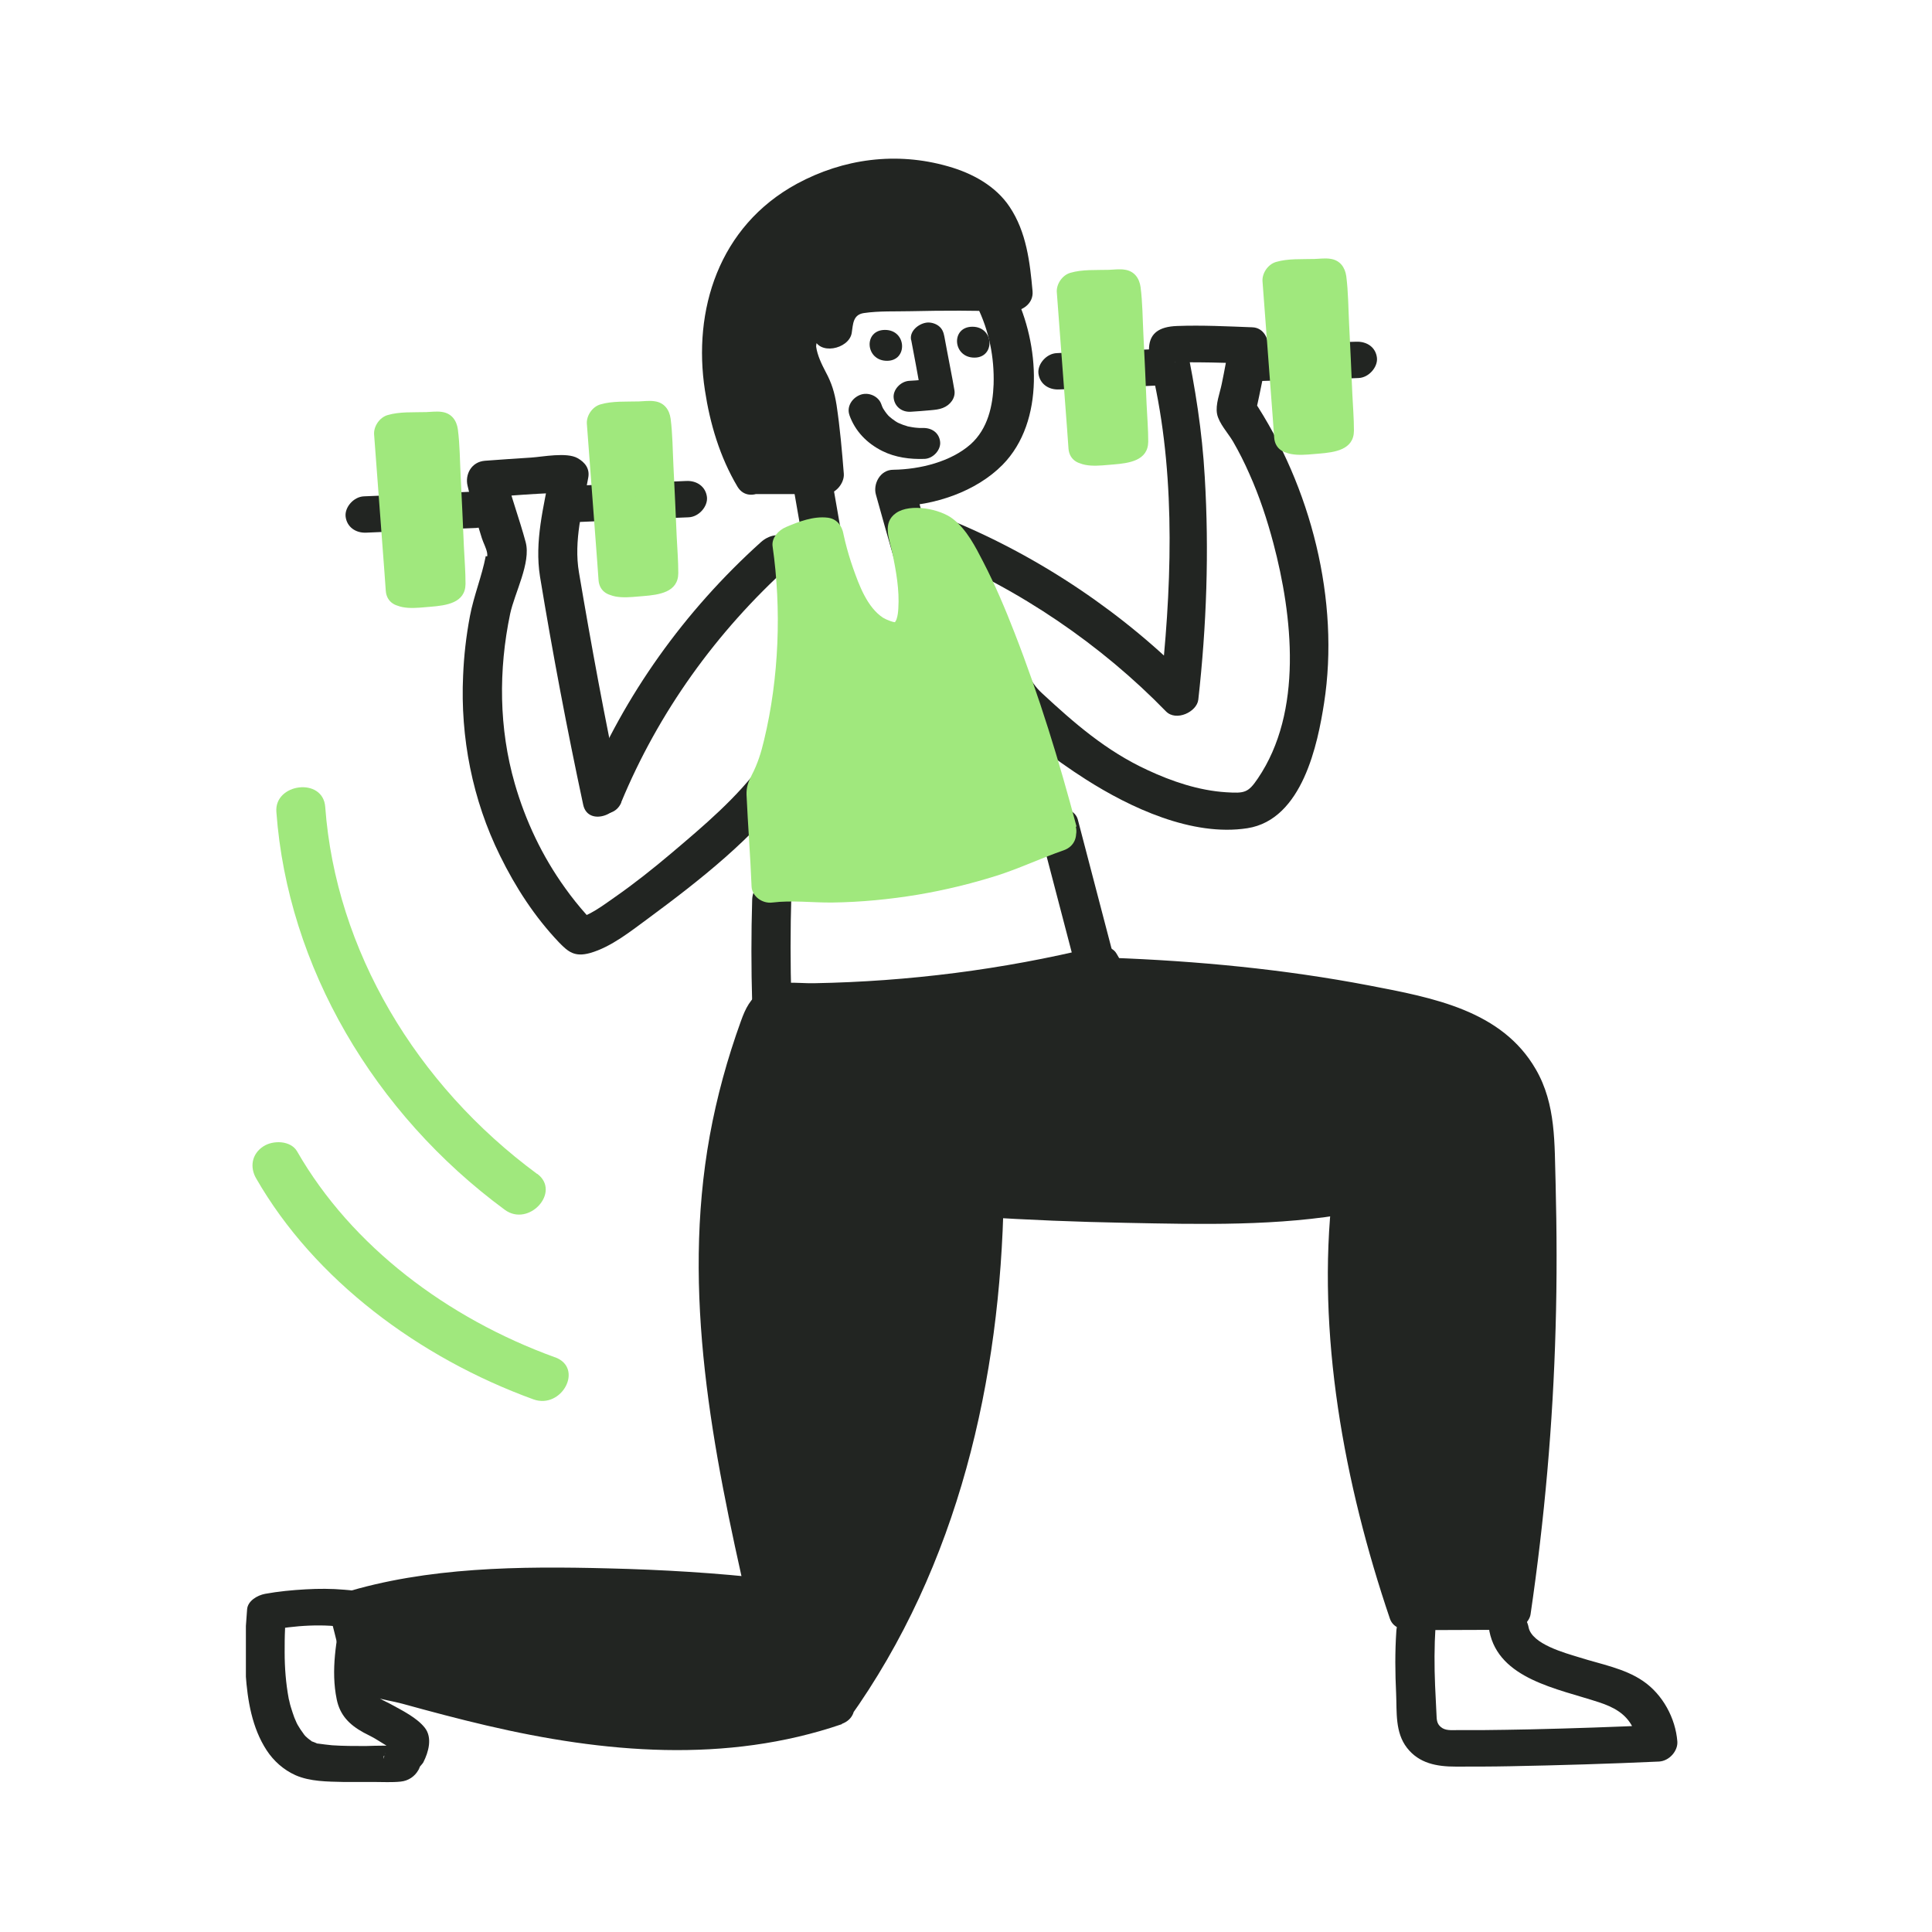 <svg width="220" height="220" viewBox="0 0 220 220" fill="none" xmlns="http://www.w3.org/2000/svg">
<g clip-path="url(#clip0_3504_45495)">
<path d="M61.17 133.681C47.401 123.534 38.229 108.208 37.034 91.88C36.781 88.47 31.218 89.195 31.471 92.456C32.758 110.084 42.597 126.796 57.469 137.752C60.228 139.798 63.929 135.706 61.17 133.659V133.681Z" fill="#A0E87D"/>
<path d="M63.17 154.549C50.964 150.115 40.045 141.93 33.839 131.123C33.126 129.865 31.103 129.801 29.977 130.547C28.643 131.421 28.437 132.935 29.172 134.192C35.792 145.724 47.723 154.613 60.733 159.345C63.974 160.517 66.526 155.764 63.193 154.549H63.17Z" fill="#A0E87D"/>
<path d="M70.733 91.369C74.962 81.159 81.514 71.972 89.973 64.341C90.846 63.574 90.639 62.103 89.789 61.399C88.778 60.589 87.49 60.973 86.64 61.74C77.928 69.585 71.078 79.198 66.733 89.728C65.676 92.286 69.698 93.885 70.756 91.369H70.733Z" fill="#222522"/>
<path d="M85.652 102.432C85.537 106.354 85.537 110.255 85.652 114.177C85.675 115.264 86.847 116.181 88.019 116.01C89.261 115.84 90.134 114.859 90.111 113.708C89.996 109.786 89.996 105.885 90.111 101.963C90.134 100.876 88.87 99.959 87.743 100.13C86.456 100.322 85.698 101.26 85.652 102.432Z" fill="#222522"/>
<path d="M118.477 94.823L122.729 111.087C123.028 112.174 124.499 112.643 125.557 112.281C126.775 111.854 127.258 110.682 126.982 109.574L122.729 93.31C122.43 92.222 120.959 91.754 119.902 92.116C118.684 92.542 118.201 93.715 118.477 94.823Z" fill="#222522"/>
<path d="M85.789 54.13C82.088 47.928 76.663 27.656 95.535 20.963C100.73 19.13 109.557 20.068 112.729 24.288C114.683 26.889 115.028 30.214 115.304 33.369C109.764 33.177 104.224 33.241 98.707 33.497C98.041 33.539 97.351 33.582 96.73 33.859C95.351 34.52 94.983 36.161 94.754 37.568C94.684 36.332 92.685 35.884 91.673 36.694C89.397 38.591 91.466 42.428 92.501 44.197C93.144 45.285 93.834 54.13 93.834 54.13H85.766H85.789Z" fill="#222522"/>
<path d="M87.651 52.894C86.525 50.997 85.513 48.013 84.962 45.519C84.272 42.258 84.065 38.847 84.709 35.586C86.272 27.55 94.041 21.39 103.052 22.264C105.558 22.498 108.339 23.159 110.201 24.821C112.638 27.017 112.822 30.683 113.097 33.603L115.764 31.301C110.73 31.152 105.696 31.131 100.662 31.344C98.616 31.429 96.455 31.344 94.823 32.687C93.375 33.859 92.869 35.586 92.593 37.291L96.915 36.843C96.202 33.454 91.283 33.71 89.49 36.055C87.467 38.698 88.846 42.108 90.249 44.709C90.547 45.263 90.639 45.519 90.754 46.265C90.938 47.395 91.076 48.525 91.191 49.676C91.352 51.253 91.513 52.83 91.628 54.408L93.719 52.106H85.651C82.824 52.106 83.008 56.262 85.927 56.262H93.995C95.191 56.262 96.156 54.983 96.087 53.96C95.88 51.338 95.65 48.716 95.26 46.116C95.03 44.688 94.708 43.622 94.018 42.343C93.559 41.469 93.076 40.467 92.938 39.487C92.915 39.231 93.122 38.549 93.076 38.378C93.168 38.677 92.616 38.144 92.662 38.378C93.122 40.531 96.662 39.785 96.984 37.931C97.145 36.886 97.122 35.842 98.363 35.65C100.087 35.394 101.972 35.479 103.719 35.437C107.443 35.351 111.19 35.351 114.913 35.479C116.316 35.522 117.695 34.627 117.58 33.177C117.281 29.873 116.89 26.42 114.959 23.542C113.396 21.198 110.753 19.727 107.948 18.938C102.064 17.254 96.041 18.064 90.754 20.921C81.812 25.781 78.87 35.373 80.272 44.453C80.847 48.248 81.973 52.042 83.973 55.41C85.352 57.733 89.053 55.218 87.72 52.958L87.651 52.894Z" fill="#222522"/>
<path d="M153.945 136.005C153.945 136.005 151.416 157.385 160.404 183.539L172.128 183.497C174.886 164.952 175.576 147.11 174.679 128.672C174.403 122.832 170.105 117.78 164.036 116.203C156.106 114.135 143.44 111.726 126.016 111.129L125.257 109.829C113.281 112.792 100.845 114.22 88.455 114.05L87.053 115.201C78.272 138.03 81.766 157.939 87.237 181.855C87.237 181.855 55.837 178.168 39.7 183.326L41.861 190.68C58.641 195.369 77.284 200.677 95.122 194.325L94.938 194.389C106.891 177.912 111.718 156.319 112.017 136.453C112.017 136.453 141.21 138.414 153.922 135.984L153.945 136.005Z" fill="#222522"/>
<path d="M151.738 135.707C149.876 151.821 153.071 168.981 158.266 184.307C158.588 185.266 159.554 185.628 160.519 185.628L172.242 185.586C173.185 185.586 174.173 184.648 174.288 183.817C175.874 173.009 176.84 162.117 177.139 151.203C177.3 145.704 177.277 140.204 177.139 134.705C177.001 130.271 177.208 125.774 174.886 121.766C171.024 115.073 163.255 113.624 155.899 112.217C146.198 110.362 136.337 109.424 126.453 109.062L127.901 109.893L127.142 108.593C126.636 107.719 125.464 107.655 124.568 107.868C114.155 110.405 103.443 111.769 92.708 111.961C90.639 112.004 88.432 111.513 86.754 112.771C85.421 113.773 84.915 114.753 84.364 116.288C82.823 120.551 81.628 124.9 80.824 129.312C77.582 147.196 81.145 165.101 85.145 182.623L87.697 179.809C81.605 179.106 75.422 178.743 69.284 178.594C59.239 178.338 48.665 178.424 39.033 181.408C37.838 181.77 37.309 183.049 37.608 184.115C38.298 186.438 38.712 189.082 39.723 191.298C40.62 193.259 43.792 193.451 45.815 194.005C48.987 194.879 52.182 195.732 55.377 196.478C68.755 199.612 82.686 200.848 95.88 196.329L94.478 192.428L94.294 192.492L96.662 195.732C109.189 178.232 113.925 157.001 114.293 136.261L111.626 138.563C117.12 138.925 122.637 139.139 128.154 139.245C136.728 139.416 145.624 139.65 154.083 138.094C156.818 137.583 156.703 133.405 153.807 133.938C145.509 135.472 136.751 135.28 128.315 135.089C123.028 134.982 117.741 134.769 112.477 134.428C110.959 134.321 109.833 135.323 109.81 136.73C109.442 156.255 105.098 176.654 93.282 193.132C92.133 194.73 93.329 197.203 95.65 196.372L95.834 196.308C98.501 195.37 97.213 191.448 94.432 192.407C77.353 198.269 59.538 193.451 42.849 188.783L43.999 189.955L41.838 182.602L40.413 185.309C49.699 182.431 60.135 182.474 69.813 182.772C75.491 182.943 81.191 183.284 86.823 183.944C88.616 184.158 89.719 182.623 89.375 181.131C85.628 164.654 82.18 147.686 85.03 130.847C85.743 126.626 86.8 122.448 88.225 118.377C88.478 117.631 88.455 116.885 88.777 116.522C89.283 115.947 89.536 116.203 89.697 116.16C91.903 115.627 95.029 116.117 97.351 115.99C107.029 115.542 116.591 114.071 125.97 111.79L123.395 111.066C123.97 112.067 124.315 112.877 125.602 113.197C128.154 113.858 131.579 113.474 134.268 113.666C138.911 114.007 143.555 114.497 148.175 115.18C152.037 115.755 155.876 116.459 159.669 117.311C163.461 118.164 166.864 119.038 169.438 121.787C172.725 125.326 172.541 129.738 172.702 134.108C172.886 139.608 172.909 145.128 172.771 150.628C172.518 161.52 171.553 172.391 169.967 183.198L172.013 181.429L160.289 181.472L162.542 182.793C157.623 168.235 154.405 151.459 156.152 136.304C156.473 133.575 152.083 133.064 151.761 135.707H151.738Z" fill="#222522"/>
<path d="M90.294 55.175C90.616 56.987 90.915 58.798 91.237 60.589L91.375 61.356C91.466 61.91 91.65 62.38 92.133 62.763C92.547 63.083 93.213 63.275 93.742 63.211C94.317 63.126 94.915 62.891 95.282 62.443C95.627 62.017 95.926 61.442 95.834 60.909C95.512 59.097 95.213 57.285 94.892 55.494L94.754 54.727C94.662 54.173 94.478 53.704 93.995 53.32C93.581 53.001 92.915 52.809 92.386 52.873C91.811 52.958 91.214 53.192 90.846 53.64C90.501 54.066 90.202 54.642 90.294 55.175Z" fill="#222522"/>
<path d="M111.259 34.883C112.638 37.675 113.236 40.702 113.144 43.772C113.052 46.202 112.5 48.802 110.546 50.571C108.293 52.575 104.776 53.449 101.719 53.492C100.202 53.492 99.397 55.133 99.742 56.327C100.409 58.714 101.075 61.101 101.765 63.489C102.501 66.111 106.707 64.49 105.995 61.975C105.282 59.46 104.661 57.2 103.972 54.813L101.995 57.648C106.385 57.605 111.167 55.964 114.155 52.937C119.051 47.971 118.339 39.082 115.511 33.391C114.293 30.961 110.109 32.538 111.282 34.904L111.259 34.883Z" fill="#222522"/>
<path d="M96.731 47.288C97.375 49.078 98.685 50.464 100.478 51.359C101.926 52.084 103.627 52.318 105.282 52.254C106.294 52.212 107.167 51.189 107.052 50.293C106.937 49.291 106.11 48.695 105.052 48.737C104.96 48.737 104.869 48.737 104.777 48.737C104.455 48.737 105.282 48.737 104.96 48.737C104.777 48.737 104.616 48.737 104.455 48.716C104.11 48.695 103.765 48.631 103.443 48.567C103.351 48.567 103.259 48.524 103.19 48.503C102.869 48.439 103.673 48.652 103.351 48.545C103.167 48.481 103.007 48.439 102.823 48.375C102.478 48.247 102.133 48.098 101.834 47.906L102.248 48.141C101.788 47.863 101.352 47.544 100.984 47.16L101.306 47.501C101.076 47.245 100.846 46.968 100.662 46.67C100.616 46.606 100.57 46.52 100.524 46.456C100.432 46.307 100.731 46.883 100.57 46.542C100.478 46.371 100.409 46.179 100.34 45.988C100.018 45.114 98.892 44.602 97.95 44.964C97.007 45.327 96.386 46.329 96.731 47.267V47.288Z" fill="#222522"/>
<path d="M103.765 38.741C104.11 40.553 104.455 42.386 104.776 44.198L104.868 44.752C104.914 45.029 104.868 45.178 104.937 44.539L105.374 43.686C105.581 43.452 105.857 43.281 106.156 43.153C106.156 43.153 106.133 43.153 106.11 43.153C105.903 43.217 106.73 43.047 106.431 43.089C106.293 43.089 106.179 43.132 106.041 43.153C105.696 43.196 105.328 43.238 104.983 43.26C104.501 43.302 104.018 43.345 103.535 43.366C102.524 43.43 101.65 44.411 101.765 45.327C101.88 46.308 102.708 46.969 103.765 46.883C104.501 46.841 105.236 46.777 105.972 46.713C106.431 46.67 106.937 46.628 107.351 46.457C108.201 46.137 108.822 45.327 108.684 44.453C108.431 42.94 108.109 41.426 107.834 39.913C107.742 39.38 107.627 38.847 107.535 38.314C107.443 37.846 107.305 37.441 106.891 37.121C106.546 36.844 105.972 36.673 105.512 36.737C104.569 36.865 103.558 37.718 103.742 38.698L103.765 38.741Z" fill="#222522"/>
<path d="M101.006 41.086C103.397 41.086 103.259 37.568 100.776 37.568C98.294 37.568 98.524 41.086 101.006 41.086Z" fill="#222522"/>
<path d="M110.959 40.723C113.35 40.723 113.212 37.206 110.73 37.206C108.247 37.206 108.477 40.723 110.959 40.723Z" fill="#222522"/>
<path d="M38.942 183.475C38.298 186.779 37.655 190.19 38.344 193.515C38.712 195.306 39.769 196.393 41.401 197.288C41.976 197.586 42.551 197.863 43.08 198.204C43.608 198.546 44.666 199.121 44.873 199.441L44.505 198.439C44.459 198.077 44.436 198.716 44.39 198.844C44.367 198.929 44.229 199.185 44.321 199.014C44.482 198.716 43.585 200.144 43.907 199.569L43.838 199.718C43.654 200.336 43.608 200.421 43.7 199.974L45.01 198.844C45.47 198.695 44.781 198.78 44.62 198.78C44.321 198.78 44.022 198.78 43.723 198.78C43.034 198.78 42.321 198.801 41.631 198.823C40.367 198.823 39.08 198.823 37.816 198.737C37.287 198.695 36.758 198.609 36.23 198.546C35.839 198.503 36.505 198.673 36.138 198.546C35.954 198.46 35.747 198.375 35.563 198.311C35.287 198.226 35.839 198.546 35.402 198.204C35.287 198.119 35.149 198.034 35.034 197.927C34.988 197.885 34.551 197.48 34.781 197.714C34.988 197.927 34.574 197.48 34.528 197.373C34.299 197.075 34.092 196.755 33.908 196.435C33.747 196.179 34.046 196.755 33.908 196.457C33.885 196.371 33.839 196.307 33.793 196.222C33.701 196.009 33.609 195.796 33.517 195.583C33.379 195.199 33.241 194.794 33.126 194.41C33.057 194.197 33.011 194.005 32.965 193.792C32.965 193.707 32.919 193.622 32.896 193.515C32.758 192.939 32.942 193.728 32.873 193.408C32.552 191.682 32.414 189.913 32.414 188.165C32.414 187.269 32.414 186.374 32.46 185.479C32.46 185.287 32.46 185.095 32.483 184.925C32.483 184.839 32.529 184.264 32.483 184.605C32.437 184.946 32.483 184.456 32.483 184.349C32.483 184.2 32.506 184.051 32.529 183.902L30.483 185.671C33.563 185.095 36.896 184.839 39.999 185.415L38.942 184.989L39.563 185.372C40.574 186.012 41.884 185.948 42.712 185.031C43.401 184.264 43.539 182.729 42.528 182.09C42.183 181.877 41.792 181.578 41.401 181.408C40.758 181.131 39.907 181.088 39.195 181.024C37.747 180.896 36.275 180.896 34.804 180.981C33.264 181.067 31.701 181.216 30.184 181.493C29.287 181.663 28.207 182.303 28.138 183.262C27.931 185.735 27.816 188.207 27.977 190.659C28.184 193.6 28.69 196.755 30.368 199.313C31.149 200.507 32.276 201.53 33.655 202.148C35.31 202.873 37.287 202.873 39.08 202.915C40.229 202.915 41.401 202.915 42.551 202.915C43.562 202.915 44.643 202.979 45.631 202.873C46.505 202.787 47.24 202.276 47.631 201.572L47.7 201.466C47.976 200.762 47.953 200.762 47.585 201.508C47.562 201.402 48.114 200.869 48.206 200.677C48.803 199.505 49.263 197.863 48.367 196.734C47.47 195.604 45.838 194.794 44.597 194.112C43.7 193.6 42.781 193.408 42.574 192.449C41.93 189.721 42.666 186.715 43.194 184.029C43.723 181.344 39.333 180.811 38.804 183.433L38.942 183.475Z" fill="#222522"/>
<path d="M169.6 185.755C170.68 191.191 177.323 192.278 182.058 193.834C183.759 194.388 185.116 195.134 185.897 196.648C186.173 197.181 186.357 197.777 186.495 198.353C186.38 197.905 186.518 198.566 186.541 198.737L188.633 196.435C183.851 196.648 179.047 196.818 174.243 196.925C172.427 196.967 170.588 196.989 168.772 197.01C167.83 197.01 166.864 197.01 165.922 197.01C165.278 197.01 164.565 197.095 164.06 196.648C163.6 196.264 163.6 195.795 163.577 195.262C163.531 194.154 163.462 193.045 163.416 191.937C163.324 189.72 163.324 187.482 163.462 185.265C163.531 184.135 162.198 183.304 161.094 183.432C159.761 183.56 159.072 184.604 159.003 185.734C158.842 188.121 158.865 190.487 158.98 192.875C159.072 194.942 158.842 197.266 160.221 199.035C161.6 200.804 163.6 201.167 165.784 201.167C167.853 201.167 169.921 201.167 171.99 201.124C177.622 201.017 183.277 200.847 188.909 200.591C190.104 200.527 191.092 199.355 191 198.289C190.793 195.689 189.368 192.96 187.07 191.404C184.978 189.976 182.288 189.507 179.875 188.74C178.22 188.228 174.427 187.226 174.059 185.286C173.852 184.199 173.002 183.304 171.691 183.453C170.588 183.56 169.393 184.647 169.6 185.755Z" fill="#222522"/>
<path d="M86.778 86.914C84.019 90.772 80.088 94.076 76.411 97.188C74.365 98.915 72.25 100.599 70.02 102.155C68.641 103.114 67.147 104.286 65.423 104.691L67.607 105.011C67.009 104.457 67.4 104.862 66.779 104.159C65.906 103.178 65.101 102.176 64.343 101.11C61.722 97.465 59.837 93.458 58.619 89.237C56.803 82.928 56.757 76.277 58.09 69.904C58.596 67.517 60.481 64.085 59.86 61.74C59.147 59.076 58.159 56.496 57.515 53.789L55.538 56.624C56.918 56.518 58.297 56.432 59.676 56.326C60.665 56.262 61.676 56.198 62.687 56.155C63.377 56.134 64.641 56.432 63.86 56.006L62.641 53.789C61.906 57.711 60.849 61.655 61.492 65.662C62.917 74.316 64.572 83.056 66.411 91.646C66.986 94.289 71.192 92.648 70.641 90.133C68.871 81.883 67.331 73.485 65.929 65.193C65.308 61.548 66.342 57.967 66.986 54.386C67.17 53.384 66.641 52.66 65.768 52.169C64.526 51.466 61.791 52.02 60.481 52.105C58.734 52.212 56.964 52.34 55.217 52.468C53.654 52.596 52.941 54.045 53.24 55.303C53.722 57.306 54.228 59.31 54.872 61.292C55.033 61.804 55.378 62.422 55.469 62.955C55.562 63.658 55.332 63.211 55.309 63.339C54.872 65.62 53.952 67.836 53.516 70.138C53.079 72.441 52.826 74.679 52.734 76.96C52.412 83.951 53.791 91.071 56.941 97.444C58.688 101.004 60.871 104.393 63.676 107.335C64.71 108.4 65.446 108.997 67.17 108.528C69.606 107.846 71.882 105.992 73.836 104.564C79.606 100.3 85.996 95.312 90.088 89.579C91.697 87.34 88.364 84.697 86.732 86.978L86.778 86.914Z" fill="#222522"/>
<path d="M106.087 62.977C116.086 67.048 125.442 73.464 132.775 81.01C133.924 82.182 136.292 81.074 136.453 79.667C137.395 71.247 137.694 62.785 137.188 54.322C136.889 49.057 136.108 44.219 135.05 39.082L134.499 40.616C133.073 42.13 132.982 41.064 133.901 41.256C134.223 41.32 134.637 41.256 134.958 41.256C135.924 41.256 136.912 41.256 137.878 41.277C139.165 41.299 140.452 41.341 141.74 41.384L139.97 39.018C139.74 40.595 139.441 42.172 139.119 43.729C138.912 44.752 138.383 46.073 138.59 47.139C138.797 48.205 139.855 49.335 140.406 50.273C141.096 51.466 141.717 52.703 142.268 53.96C143.418 56.518 144.291 59.182 145.004 61.868C147.187 70.118 148.406 81.031 143.234 88.641C142.13 90.282 141.717 90.346 139.648 90.218C136.522 90.026 133.441 88.982 130.66 87.682C125.948 85.508 122.316 82.332 118.638 78.921C117.213 77.621 116.661 75.915 115.856 74.21L109.236 60.312C108.064 57.861 103.857 59.438 105.006 61.826L111.029 74.466C111.834 76.15 112.523 77.983 113.466 79.603C115.603 83.227 120.04 86.445 123.672 88.769C128.66 91.945 135.74 95.291 142.038 94.311C148.337 93.331 150.061 84.634 150.773 80.072C152.589 68.412 149.302 55.41 142.659 45.434L142.981 46.969C143.51 44.539 144.038 42.109 144.383 39.636C144.521 38.634 143.9 37.312 142.613 37.27C139.763 37.163 136.889 37.014 134.039 37.121C129.694 37.27 130.821 40.531 131.441 43.451C133.924 54.962 133.395 67.474 132.085 79.113L135.763 77.77C128.2 69.99 118.408 63.36 108.087 59.161C105.512 58.117 103.489 61.932 106.133 62.998L106.087 62.977Z" fill="#222522"/>
<path d="M120.476 94.907C116.453 79.539 109.741 61.314 106.408 60.354C105.557 60.099 103.397 59.779 103.282 60.12C103.236 60.248 106.615 72.078 102.592 72.846C96.202 74.061 93.834 61.036 93.834 61.036C93.029 60.802 90.225 61.974 90.225 61.974C91.26 68.753 90.708 84.718 87.214 89.77C87.214 89.77 87.536 92.797 87.835 100.727L89.145 100.556C99.604 101.302 110.293 99.426 119.717 95.163L120.476 94.907Z" fill="#A0E87D"/>
<path d="M122.591 94.14C120.614 86.68 118.339 79.262 115.511 72.014C114.454 69.286 113.304 66.579 111.948 63.957C111.075 62.273 110.109 60.333 108.523 59.097C107.052 57.946 103.673 57.285 102.041 58.415C100.409 59.544 101.305 61.42 101.604 62.934C102.041 65.001 102.432 67.197 102.294 69.286C102.271 69.691 102.225 70.138 102.087 70.522C102.018 70.757 101.765 70.948 102.041 70.842C101.834 70.927 100.96 70.586 100.57 70.352C98.731 69.158 97.811 66.579 97.145 64.703C96.8 63.722 96.501 62.721 96.248 61.697C96.179 61.399 96.11 61.1 96.041 60.802C95.995 60.632 96.11 61.186 96.041 60.781C95.88 59.886 95.306 59.075 94.248 58.948C92.639 58.756 90.961 59.395 89.513 60.013C88.639 60.376 87.858 61.25 87.973 62.188C89.007 69.35 88.709 77.215 87.007 84.271C86.686 85.656 86.272 86.978 85.605 88.257C85.192 89.067 84.985 89.642 85.008 90.495C85.168 93.969 85.444 97.465 85.582 100.94C85.628 102.048 86.778 102.922 87.95 102.773C90.18 102.496 92.501 102.794 94.754 102.773C98.041 102.73 101.305 102.411 104.523 101.878C107.558 101.366 110.546 100.641 113.465 99.725C116.086 98.894 118.545 97.721 121.12 96.826C123.695 95.931 122.499 91.966 119.718 92.925C117.258 93.778 114.914 94.907 112.431 95.696C109.512 96.634 106.523 97.359 103.466 97.828C100.409 98.297 97.49 98.552 94.455 98.595C92.18 98.638 89.904 98.318 87.651 98.595L90.019 100.428C89.881 96.996 89.973 93.394 89.444 89.984C89.421 89.813 89.398 89.642 89.398 89.472C89.398 90.026 89.122 90.474 89.582 89.834C89.789 89.557 89.904 89.195 90.042 88.896C90.708 87.362 91.168 85.742 91.513 84.143C93.076 76.938 93.444 68.966 92.386 61.676L90.846 63.85C91.467 63.594 92.616 62.934 93.306 63.019L91.513 61.186C92.409 66.003 94.754 74.636 101.305 74.913C105.673 75.084 106.73 71.226 106.684 67.922C106.661 66.11 106.362 64.319 106.018 62.55C105.88 61.804 105.719 61.058 105.535 60.312C105.466 60.013 105.351 59.012 105.42 59.822L104.409 61.74C103.88 62.124 103.558 61.825 104.294 62.06C104.592 62.166 104.96 62.145 105.282 62.23C105.673 62.337 105.121 61.974 105.581 62.38C105.972 62.721 106.615 63.701 107.006 64.362C108.546 66.898 109.673 69.669 110.753 72.398C113.787 79.965 116.201 87.767 118.27 95.632C118.959 98.254 123.166 96.634 122.499 94.119L122.591 94.14Z" fill="#A0E87D"/>
<path d="M120.615 44.347C123.856 44.219 127.097 44.091 130.361 43.963L131.763 43.899C132.936 43.856 133.97 42.663 133.855 41.597C133.717 40.425 132.729 39.7 131.487 39.764C128.246 39.892 125.005 40.02 121.741 40.147L120.339 40.211C119.167 40.254 118.132 41.448 118.247 42.513C118.385 43.686 119.373 44.41 120.615 44.347Z" fill="#222522"/>
<path d="M154.428 38.911C150.957 39.018 147.486 39.124 144.015 39.231C143.509 39.231 143.026 39.252 142.52 39.273C141.348 39.316 140.314 40.531 140.429 41.575C140.567 42.769 141.555 43.451 142.796 43.409C146.267 43.302 149.738 43.196 153.209 43.089C153.715 43.089 154.198 43.068 154.704 43.046C155.876 43.004 156.91 41.789 156.795 40.744C156.657 39.55 155.669 38.868 154.428 38.911Z" fill="#222522"/>
<path d="M123.924 50.847C123.924 51.06 128.521 50.762 128.521 50.527C128.521 50.527 127.809 32.793 127.625 32.75C127.625 32.75 122.844 32.899 122.591 33.006L123.924 50.847Z" fill="#A0E87D"/>
<path d="M122.062 52.063C123.028 53.384 125.28 53.001 126.752 52.894C128.568 52.745 130.728 52.468 130.751 50.293C130.751 48.886 130.636 47.48 130.567 46.073C130.452 43.408 130.338 40.744 130.2 38.079C130.108 36.289 130.108 34.456 129.878 32.687C129.74 31.706 129.188 30.853 128.039 30.704C127.487 30.619 126.844 30.704 126.269 30.726C124.844 30.768 123.235 30.662 121.878 31.067C120.936 31.344 120.292 32.367 120.338 33.241C120.729 38.442 121.12 43.643 121.511 48.844L121.671 51.082C121.878 53.81 126.315 53.235 126.131 50.613C125.74 45.412 125.349 40.211 124.959 35.01L124.798 32.772L123.258 34.946C122.913 35.053 122.614 35.031 123.074 35.031C123.281 35.031 123.487 35.01 123.694 34.989C124.269 34.967 124.821 34.925 125.395 34.903C126.177 34.882 126.935 34.839 127.717 34.818L126.108 34.37C125.901 34.072 125.671 33.795 125.464 33.496C125.464 33.496 125.395 32.793 125.395 33.177C125.395 33.305 125.418 33.433 125.441 33.56C125.487 34.029 125.51 34.477 125.533 34.946C125.625 36.374 125.694 37.802 125.763 39.209C125.924 42.321 126.039 45.433 126.177 48.545C126.2 49.27 126.246 49.995 126.269 50.741L126.499 49.675C126.752 49.398 127.027 49.121 127.28 48.823C127.763 48.609 127.878 48.545 127.648 48.631C128.062 48.545 128.154 48.524 127.924 48.567C127.74 48.567 127.533 48.631 127.349 48.652C126.935 48.695 126.499 48.737 126.085 48.759C125.671 48.78 125.234 48.801 124.821 48.823C124.2 48.844 124.982 48.865 124.706 48.823C124.361 48.78 124.384 48.695 124.913 48.929L125.809 49.611C124.2 47.394 120.499 49.888 122.062 52.041V52.063Z" fill="#A0E87D"/>
<path d="M147.348 49.59C147.348 49.803 151.945 49.505 151.945 49.271C151.945 49.271 151.233 31.536 151.049 31.493C151.049 31.493 146.268 31.642 146.015 31.749L147.348 49.59Z" fill="#A0E87D"/>
<path d="M145.486 50.826C146.452 52.148 148.704 51.764 150.175 51.658C151.991 51.508 154.152 51.231 154.175 49.057C154.175 47.65 154.06 46.243 153.991 44.837C153.876 42.172 153.761 39.508 153.623 36.843C153.532 35.053 153.531 33.219 153.302 31.45C153.164 30.47 152.612 29.617 151.463 29.468C150.911 29.383 150.267 29.468 149.693 29.489C148.268 29.532 146.658 29.425 145.302 29.83C144.36 30.107 143.716 31.13 143.762 32.004C144.153 37.206 144.544 42.407 144.934 47.608L145.095 49.846C145.302 52.574 149.739 51.999 149.555 49.377C149.164 44.176 148.773 38.975 148.382 33.774L148.222 31.535L146.681 33.71C146.337 33.816 146.038 33.795 146.498 33.795C146.704 33.795 146.911 33.774 147.118 33.752C147.693 33.731 148.245 33.688 148.819 33.667C149.601 33.646 150.359 33.603 151.141 33.582L149.532 33.134C149.325 32.836 149.095 32.559 148.888 32.26C148.888 32.26 148.819 31.557 148.819 31.94C148.819 32.068 148.842 32.196 148.865 32.324C148.911 32.793 148.934 33.241 148.957 33.71C149.049 35.138 149.118 36.566 149.187 37.973C149.348 41.085 149.463 44.197 149.601 47.309C149.624 48.034 149.67 48.759 149.693 49.505L149.923 48.439C150.175 48.162 150.451 47.885 150.704 47.586C151.187 47.373 151.302 47.309 151.072 47.394C151.486 47.309 151.578 47.288 151.348 47.331C151.164 47.331 150.957 47.394 150.773 47.416C150.359 47.458 149.923 47.501 149.509 47.522C149.095 47.544 148.658 47.565 148.245 47.586C147.624 47.608 148.405 47.629 148.13 47.586C147.785 47.544 147.808 47.458 148.336 47.693L149.233 48.375C147.624 46.158 143.923 48.652 145.486 50.805V50.826Z" fill="#A0E87D"/>
<path d="M41.723 60.654C45.355 60.504 48.987 60.334 52.619 60.185C53.148 60.163 53.676 60.142 54.182 60.121C55.354 60.078 56.389 58.884 56.274 57.819C56.136 56.646 55.147 55.921 53.906 55.985C50.274 56.135 46.642 56.305 43.01 56.454C42.482 56.476 41.953 56.497 41.447 56.518C40.275 56.561 39.24 57.755 39.355 58.82C39.493 59.993 40.482 60.718 41.723 60.654Z" fill="#222522"/>
<path d="M65.952 59.439C69.584 59.289 73.216 59.119 76.847 58.97C77.376 58.948 77.905 58.927 78.41 58.906C79.583 58.863 80.617 57.669 80.502 56.604C80.364 55.431 79.376 54.707 78.135 54.77C74.503 54.92 70.871 55.09 67.239 55.239C66.71 55.261 66.181 55.282 65.676 55.303C64.503 55.346 63.469 56.54 63.584 57.605C63.722 58.778 64.71 59.503 65.952 59.439Z" fill="#222522"/>
<path d="M70.434 65.812C70.434 66.025 75.031 65.727 75.031 65.492C75.031 65.492 74.319 47.758 74.135 47.715C74.135 47.715 69.353 47.864 69.101 47.971L70.434 65.812Z" fill="#A0E87D"/>
<path d="M68.549 67.048C69.514 68.37 71.767 67.986 73.238 67.879C75.054 67.73 77.215 67.453 77.238 65.279C77.238 63.872 77.123 62.465 77.054 61.058C76.939 58.394 76.824 55.729 76.686 53.065C76.594 51.274 76.594 49.441 76.364 47.672C76.226 46.691 75.674 45.839 74.525 45.69C73.974 45.604 73.33 45.69 72.755 45.711C71.33 45.753 69.721 45.647 68.365 46.052C67.422 46.329 66.779 47.352 66.825 48.226C67.215 53.427 67.606 58.628 67.997 63.829L68.158 66.067C68.365 68.796 72.801 68.22 72.617 65.599C72.227 60.397 71.836 55.196 71.445 49.995L71.284 47.757L69.744 49.931C69.399 50.038 69.1 50.017 69.56 50.017C69.767 50.017 69.974 49.995 70.181 49.974C70.755 49.953 71.307 49.91 71.882 49.889C72.663 49.867 73.422 49.825 74.203 49.803L72.594 49.356C72.387 49.057 72.157 48.78 71.951 48.482C71.951 48.482 71.882 47.778 71.882 48.162C71.882 48.29 71.905 48.418 71.928 48.546C71.974 49.015 71.997 49.462 72.02 49.931C72.112 51.359 72.18 52.788 72.249 54.194C72.41 57.307 72.525 60.419 72.663 63.531C72.686 64.256 72.732 64.98 72.755 65.726L72.985 64.661C73.238 64.383 73.514 64.106 73.767 63.808C74.249 63.595 74.364 63.531 74.134 63.616C74.548 63.531 74.64 63.51 74.41 63.552C74.226 63.552 74.019 63.616 73.836 63.637C73.422 63.68 72.985 63.723 72.571 63.744C72.157 63.765 71.721 63.787 71.307 63.808C70.686 63.829 71.468 63.851 71.192 63.808C70.847 63.765 70.87 63.68 71.399 63.914L72.296 64.597C70.686 62.38 66.986 64.874 68.549 67.027V67.048Z" fill="#A0E87D"/>
<path d="M46.206 67.047C46.206 67.26 50.804 66.962 50.804 66.728C50.804 66.728 50.091 48.993 49.907 48.95C49.907 48.95 45.126 49.099 44.873 49.206L46.206 67.047Z" fill="#A0E87D"/>
<path d="M44.321 68.263C45.286 69.584 47.539 69.201 49.01 69.094C50.826 68.945 52.987 68.668 53.01 66.494C53.01 65.087 52.895 63.68 52.826 62.273C52.711 59.609 52.596 56.944 52.458 54.28C52.367 52.489 52.367 50.656 52.137 48.887C51.999 47.906 51.447 47.053 50.298 46.904C49.746 46.819 49.102 46.904 48.528 46.926C47.102 46.968 45.493 46.862 44.137 47.267C43.195 47.544 42.551 48.567 42.597 49.441C42.988 54.642 43.379 59.843 43.769 65.044L43.93 67.282C44.137 70.011 48.574 69.435 48.39 66.813C47.999 61.612 47.608 56.411 47.217 51.21L47.056 48.972L45.516 51.146C45.172 51.253 44.873 51.231 45.333 51.231C45.539 51.231 45.746 51.21 45.953 51.189C46.528 51.167 47.08 51.125 47.654 51.104C48.436 51.082 49.194 51.04 49.976 51.018L48.367 50.571C48.16 50.272 47.93 49.995 47.723 49.697C47.723 49.697 47.654 48.993 47.654 49.377C47.654 49.505 47.677 49.633 47.7 49.761C47.746 50.23 47.769 50.677 47.792 51.146C47.884 52.574 47.953 54.002 48.022 55.409C48.183 58.522 48.298 61.634 48.436 64.746C48.459 65.47 48.505 66.195 48.528 66.941L48.758 65.875C49.01 65.598 49.286 65.321 49.539 65.023C50.022 64.81 50.137 64.746 49.907 64.831C50.321 64.746 50.413 64.724 50.183 64.767C49.999 64.767 49.792 64.831 49.608 64.852C49.194 64.895 48.758 64.938 48.344 64.959C47.93 64.98 47.493 65.001 47.08 65.023C46.459 65.044 47.24 65.065 46.965 65.023C46.62 64.98 46.643 64.895 47.171 65.129L48.068 65.811C46.459 63.595 42.758 66.089 44.321 68.242V68.263Z" fill="#A0E87D"/>
</g>
<defs>
<clipPath id="clip0_3504_45495">
<rect width="163" height="185" fill="white" transform="translate(28 18)"/>
</clipPath>
</defs>
</svg>

